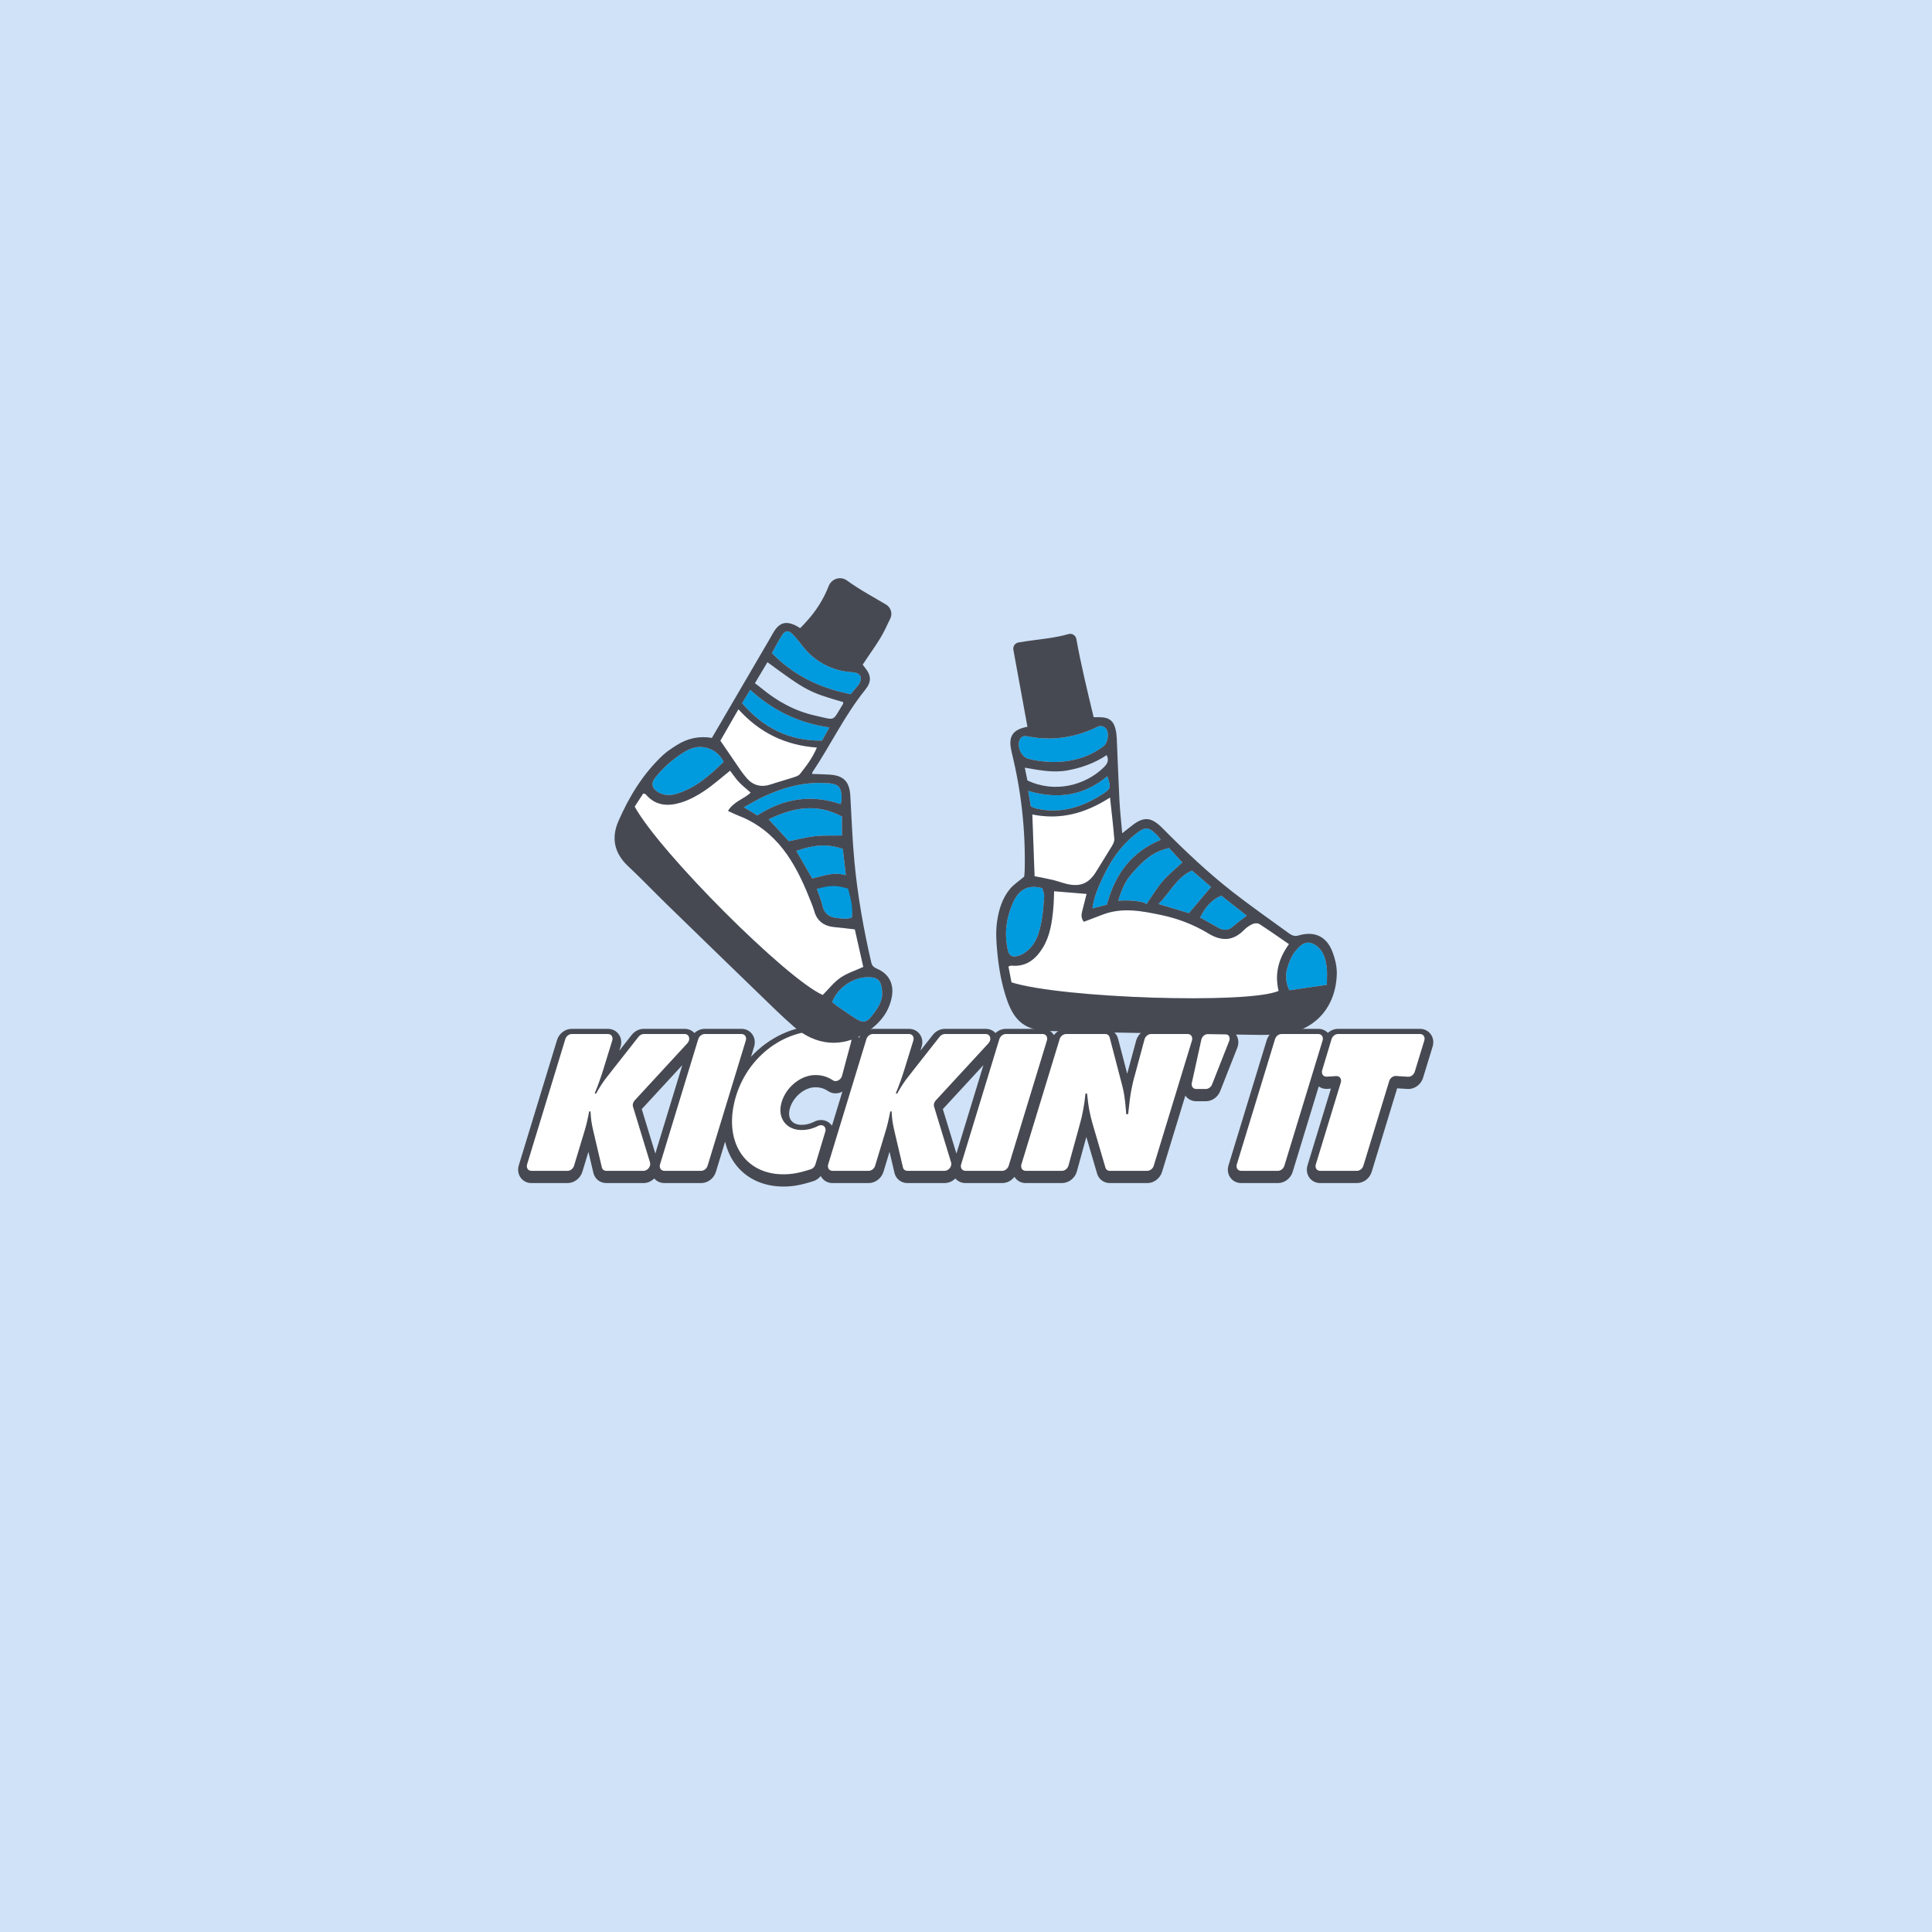 <?xml version="1.0" encoding="utf-8"?>
<!-- Generator: Adobe Illustrator 27.0.0, SVG Export Plug-In . SVG Version: 6.00 Build 0)  -->
<svg version="1.1" xmlns="http://www.w3.org/2000/svg" xmlns:xlink="http://www.w3.org/1999/xlink" x="0px" y="0px"
	 viewBox="0 0 1000 1000" style="enable-background:new 0 0 1000 1000;" xml:space="preserve">
<style type="text/css">
	.st0{fill:#FEFCEB;}
	.st1{fill:#CFE2F7;}
	.st2{fill:#FFFFFF;}
	.st3{fill:#FAF4BF;}
	.st4{fill:#474952;}
	.st5{fill:#FEB43E;}
	.st6{fill:#4698EA;}
	.st7{fill:#FEB43E;stroke:#474952;stroke-width:5.76;stroke-linecap:round;stroke-linejoin:round;stroke-miterlimit:10;}
	.st8{fill:#D2D7E2;}
	.st9{fill:#337AB7;}
	.st10{fill:#E86868;}
	.st11{fill:#8066F0;}
	.st12{fill:#EB79C5;}
	.st13{fill:#F49B50;}
	.st14{fill:#FCEDF7;}
	.st15{fill:#F74F8B;}
	.st16{clip-path:url(#SVGID_00000138551426381431776250000006666057945733976739_);}
	.st17{clip-path:url(#SVGID_00000033350723435845943060000012314939668416214919_);}
	.st18{fill:#F2EFFF;}
	.st19{fill:#FED16D;}
	.st20{fill:#CC9F53;}
	.st21{fill:#E9E9F0;}
	.st22{clip-path:url(#SVGID_00000037680385521357429490000000222986311201397434_);}
	.st23{fill:#FDC99A;}
	.st24{fill:#F45197;}
	.st25{fill:#F97FB5;}
	.st26{fill:#9578D3;}
	.st27{fill:#009ADE;}
	.st28{fill:#C2A6E1;}
	.st29{clip-path:url(#SVGID_00000075154374644294305700000003967510148202005924_);}
	.st30{fill:#8D90AA;}
</style>
<g id="REFERENCES">
</g>
<g id="Art_Layer">
	<rect x="-5.383" y="-7.17" class="st1" width="1006.723" height="1010.553"/>
	<g id="Kickin_x27__It">
		<g>
			<path class="st1" d="M770,500c0,149.117-120.883,270-270,270S230,649.117,230,500s120.883-270,270-270S770,350.883,770,500z
				"/>
		</g>
		<g>
			<g>
				<g>
					<path class="st4" d="M639.765,535.479c-1.273-1.871-3.332-2.944-5.646-2.944h-8.903
						c-2.011,0-3.933,0.848-5.386,2.223c-1.279-1.417-3.09-2.223-5.071-2.223h-18.981
						c-3.514,0-6.752,2.548-7.701,6.06l-4.638,17.16l-4.731-18.136c-0.793-3.041-3.451-5.084-6.615-5.084h-20.287
						c-2.49,0-4.806,1.258-6.3,3.239c-0.106-0.173-0.21-0.346-0.332-0.51
						c-1.283-1.734-3.285-2.728-5.493-2.728h-19.075c-2.004,0-3.889,0.825-5.334,2.174
						c-1.258-1.368-3.041-2.174-5.024-2.174H489.046c-2.357,0-4.682,1.166-6.218,3.119l-6.433,8.179l0.65-2.1
						c0.707-2.287,0.343-4.642-0.999-6.461c-1.283-1.739-3.287-2.737-5.5-2.737h-18.758
						c-3.074,0-5.89,1.905-7.208,4.742c-0.736-1.677-2.109-3.031-3.942-3.678c-5.267-1.859-10.614-2.763-16.347-2.763
						c-13.548,0-26.32,6.189-35.566,16.137l1.609-5.27c0.696-2.282,0.327-4.63-1.015-6.441
						c-1.283-1.733-3.285-2.728-5.492-2.728h-19.075c-2.003,0-3.886,0.823-5.33,2.17
						c-1.258-1.365-3.04-2.17-5.02-2.17h-21.2c-2.357,0-4.682,1.166-6.219,3.119l-6.433,8.179l0.649-2.1
						c0.708-2.287,0.344-4.642-0.998-6.461c-1.283-1.739-3.287-2.737-5.5-2.737h-18.758
						c-3.448,0-6.585,2.39-7.63,5.812l-19.787,64.831c-0.697,2.282-0.327,4.631,1.014,6.442
						c1.283,1.733,3.285,2.728,5.493,2.728h18.764c3.404,0,6.616-2.453,7.637-5.833l3.133-10.367l2.57,10.95
						c0.727,3.091,3.464,5.25,6.656,5.25h19.295c2.053,0,4.05-0.879,5.55-2.382
						c1.285,1.514,3.151,2.382,5.204,2.382h19.075c3.449,0,6.586-2.391,7.63-5.812l4.779-15.657
						c1.103,4.829,3.168,9.168,6.171,12.788c5.61,6.763,14.123,10.486,23.97,10.486
						c4.885,0,9.082-0.755,15.489-2.786c1.52-0.482,2.862-1.433,3.868-2.664c0.165,0.317,0.346,0.626,0.562,0.918
						c1.283,1.733,3.285,2.728,5.493,2.728h18.764c3.403,0,6.614-2.453,7.637-5.833l3.133-10.367l2.57,10.948
						c0.726,3.092,3.463,5.252,6.657,5.252h19.295c2.055,0,4.054-0.881,5.554-2.386c1.285,1.516,3.153,2.386,5.207,2.386
						h19.076c2.489,0,4.804-1.257,6.299-3.238c0.106,0.173,0.211,0.347,0.333,0.512
						c1.283,1.732,3.285,2.727,5.492,2.727h18.792c3.496,0,6.731-2.534,7.692-6.025l4.906-17.842l5.575,18.991
						c0.856,2.917,3.491,4.876,6.558,4.876h19.43c3.447,0,6.585-2.39,7.63-5.811l12.049-39.479
						c0.096,0.14,0.189,0.282,0.296,0.415c1.285,1.599,3.228,2.515,5.328,2.515h4.981
						c3.208,0,6.189-2.092,7.419-5.206l8.864-22.474C641.332,539.978,641.09,537.425,639.765,535.479z M495.043,597.099
						l-7.031-23.025l21.014-22.789L495.043,597.099z M339.194,597.086l-7.027-23.014l21.002-22.777L339.194,597.086z
						 M429.391,581.302c-2.188-1.826-5.233-2.101-7.945-0.713c-2.18,1.113-4.279,1.632-6.604,1.632
						c-2.237,0-4.081-0.737-5.191-2.075c-1.087-1.31-1.465-3.204-1.065-5.334
						c1.205-6.416,7.479-12.044,13.425-12.044c2.536,0,4.573,0.61,6.602,1.98c1.881,1.272,4.245,1.519,6.483,0.685
						c0.317-0.119,0.624-0.257,0.921-0.412l-5.39,17.659C430.283,582.176,429.877,581.708,429.391,581.302z"/>
					<path class="st4" d="M740.51,535.264c-1.283-1.734-3.286-2.729-5.494-2.729h-42.472
						c-1.927,0-3.791,0.786-5.231,2.081c-1.27-1.33-3.029-2.081-4.944-2.081h-19.075
						c-3.449,0-6.587,2.391-7.63,5.812l-19.789,64.833c-0.695,2.282-0.326,4.63,1.016,6.441
						c1.283,1.732,3.284,2.727,5.491,2.727h19.075c3.449,0,6.587-2.391,7.63-5.811l13.485-44.182
						c1.261,0.905,2.809,1.359,4.452,1.249l1.856-0.117l-12.11,39.693c-0.696,2.282-0.327,4.63,1.014,6.441
						c1.283,1.732,3.285,2.727,5.492,2.727h19.077c3.447,0,6.584-2.39,7.63-5.812l13.19-43.228l5.314,0.343
						c3.573,0.249,6.992-2.203,8.09-5.791l4.942-16.149C742.22,539.426,741.851,537.077,740.51,535.264z"/>
				</g>
				<g>
					<path class="st2" d="M314.701,535.205c1.719,0,2.751,1.581,2.199,3.368l-4.638,15
						c-1.044,3.397-2.61,7.962-4.442,12.315l0.669,0.213c2.137-3.823,3.973-6.582,5.952-9.024l3.069-3.929
						l13.01-16.541c0.686-0.872,1.699-1.401,2.681-1.401h21.201c2.368,0,3.171,2.847,1.358,4.814l-27.26,29.564
						c-0.848,0.92-1.188,2.165-0.874,3.196l8.817,28.877c0.608,1.99-1.217,4.363-3.356,4.363H313.792
						c-1.129,0-2.022-0.698-2.276-1.78l-4.367-18.604c-1.006-4.353-1.316-6.476-1.49-10.405l-0.729,0.106
						c-0.179,0.956-0.299,1.592-0.399,2.124c-0.419,2.229-1.28,5.733-2.042,8.174l-5.364,17.749
						c-0.454,1.503-1.884,2.635-3.329,2.635h-18.764c-1.714,0-2.747-1.572-2.203-3.355l19.788-64.832
						c0.458-1.499,1.885-2.626,3.326-2.626H314.701z"/>
					<path class="st2" d="M386.03,538.561l-19.787,64.832c-0.458,1.499-1.885,2.626-3.326,2.626h-19.076
						c-1.714,0-2.747-1.572-2.203-3.355l19.788-64.832c0.458-1.499,1.885-2.626,3.326-2.626h19.075
						C385.542,535.205,386.574,536.778,386.03,538.561z"/>
					<path class="st2" d="M440.578,539.133l-4.755,17.716c-0.583,2.174-3.088,3.422-4.692,2.34
						c-2.794-1.885-5.721-2.75-9.12-2.75c-8.107,0-16.252,7.22-17.848,15.713
						c-1.356,7.219,3.281,12.74,10.679,12.74c3.034,0,5.834-0.685,8.651-2.125
						c2.278-1.164,4.42,0.516,3.686,2.95l-5.14,17.032c-0.351,1.164-1.312,2.14-2.444,2.499
						c-5.917,1.876-9.712,2.575-14.127,2.575c-18.747,0-29.635-14.864-25.825-35.141
						c4.228-22.507,23.27-39.175,44.651-39.175c5.139,0,10.048,0.812,14.85,2.506
						C440.349,536.438,440.956,537.724,440.578,539.133z"/>
					<path class="st2" d="M470.546,535.205c1.719,0,2.751,1.581,2.199,3.368l-4.638,15
						c-1.044,3.397-2.61,7.962-4.442,12.315l0.669,0.213c2.137-3.823,3.973-6.582,5.952-9.024l3.069-3.929
						l13.01-16.541c0.686-0.872,1.699-1.401,2.681-1.401h21.201c2.368,0,3.171,2.847,1.358,4.814l-27.26,29.564
						c-0.848,0.92-1.188,2.165-0.874,3.196l8.817,28.877c0.608,1.99-1.217,4.363-3.355,4.363h-19.295
						c-1.129,0-2.022-0.698-2.276-1.78l-4.367-18.604c-1.006-4.353-1.316-6.476-1.49-10.405l-0.729,0.106
						c-0.179,0.956-0.299,1.592-0.399,2.124c-0.419,2.229-1.28,5.733-2.042,8.174l-5.364,17.749
						c-0.454,1.503-1.884,2.635-3.329,2.635h-18.764c-1.714,0-2.747-1.572-2.203-3.355l19.788-64.832
						c0.458-1.499,1.885-2.626,3.326-2.626H470.546z"/>
					<path class="st2" d="M541.882,538.561l-19.787,64.832c-0.458,1.499-1.885,2.626-3.326,2.626h-19.076
						c-1.714,0-2.747-1.572-2.203-3.355l19.788-64.832c0.458-1.499,1.885-2.626,3.326-2.626h19.075
						C541.394,535.205,542.427,536.778,541.882,538.561z"/>
					<path class="st2" d="M616.96,538.561l-19.788,64.832c-0.458,1.499-1.885,2.626-3.326,2.626H574.417
						c-1.077,0-1.944-0.636-2.24-1.644l-6.686-22.774c-1.455-5.202-2.217-9.236-2.678-14.332l-0.167-1.274h-0.811
						c-0.294,3.185-0.631,5.521-1.19,8.493c-0.519,2.761-1.099,5.309-1.641,7.114l-5.967,21.699
						c-0.423,1.54-1.877,2.719-3.353,2.719h-18.793c-1.714,0-2.747-1.572-2.203-3.355l19.788-64.832
						c0.458-1.499,1.885-2.626,3.326-2.626h20.288c1.106,0,1.987,0.669,2.26,1.718l6.503,24.93
						c0.882,3.397,1.419,6.476,1.903,12.527l0.169,2.337l1.034-0.106l0.236-2.337
						c0.433-3.928,0.769-6.795,1.327-9.767c0.539-2.867,1.159-5.628,1.982-8.387l4.913-18.182
						c0.418-1.546,1.876-2.733,3.357-2.733h18.981C616.472,535.205,617.505,536.778,616.96,538.561z"/>
					<path class="st2" d="M624.131,563.658h-4.981c-1.614,0-2.644-1.401-2.272-3.091l4.942-22.472
						c0.354-1.612,1.857-2.89,3.396-2.89h8.903c1.819,0,2.844,1.76,2.109,3.623l-8.864,22.472
						C626.821,562.677,625.474,563.658,624.131,563.658z"/>
					<path class="st2" d="M684.571,538.561l-19.788,64.832c-0.458,1.499-1.885,2.626-3.326,2.626h-19.075
						c-1.714,0-2.747-1.572-2.203-3.355l19.788-64.832c0.458-1.499,1.885-2.626,3.326-2.626h19.075
						C684.083,535.205,685.115,536.778,684.571,538.561z"/>
					<path class="st2" d="M737.218,538.563l-4.942,16.149c-0.48,1.567-2.011,2.713-3.498,2.617l-6.222-0.402
						c-1.488-0.096-3.02,1.052-3.499,2.62l-13.378,43.844c-0.458,1.499-1.885,2.626-3.326,2.626h-19.076
						c-1.714,0-2.747-1.572-2.203-3.355l12.918-42.338c0.566-1.856-0.575-3.463-2.377-3.349l-4.874,0.307
						c-1.798,0.113-2.939-1.486-2.381-3.338l4.854-16.102c0.453-1.504,1.884-2.637,3.33-2.637h42.472
						C736.732,535.205,737.764,536.779,737.218,538.563z"/>
				</g>
			</g>
			<g>
				<path class="st1" d="M421.961,370.399c10.894,2.417,8.58,3.351,14.422-6.101
					c0.073-0.125,0.01-0.332,0.01-0.913c-17.638-5.094-18.997-5.81-39.167-20.637
					c-2.075,3.476-4.119,6.91-6.495,10.894c1.131,0.851,2.148,1.567,3.092,2.355
					C402.123,362.908,411.347,368.043,421.961,370.399z"/>
				<path class="st1" d="M571.028,397.444c1.899-1.826,3.279-3.631,1.764-6.599c-6.163,4.15-12.928,6.547-20.159,7.896
					c-7.429,1.38-14.661-0.093-22.193-1.39c0.54,2.667,0.955,4.721,1.338,6.599
					C546.023,410.745,561.753,406.377,571.028,397.444z"/>
				<path class="st27" d="M532.183,409.397c0.581,3.372,0.996,5.738,1.39,8.031c1.162,0.446,1.961,0.861,2.801,1.058
					c12.606,2.936,23.832-0.716,34.301-7.439c4.43-2.843,4.441-3.538,2.459-9.275
					C561.265,411.731,547.829,413.93,532.183,409.397z"/>
				<path class="st27" d="M425.468,383.337c1.266-2.262,2.376-4.243,3.829-6.816
					c-15.802-2.241-29.186-8.716-40.993-19.465c-1.463,2.418-2.708,4.472-4.202,6.931
					C395.307,376.925,408.68,383.575,425.468,383.337z"/>
				<path class="st27" d="M681.34,489.505c-3.04-2.22-5.924-2.2-8.643,0.415c-1.639,1.577-3.227,3.403-4.181,5.426
					c-2.532,5.323-4.316,10.832-1.131,17.223c6.267-0.913,12.492-1.826,19.381-2.822
					c0-3.476,0.301-6.329-0.073-9.099C686.122,496.425,685.106,492.254,681.34,489.505z"/>
				<path class="st2" d="M651.842,478.268c-0.83-0.529-2.438-0.477-3.403-0.052c-1.587,0.706-3.154,1.733-4.368,2.978
					c-5.717,5.862-11.641,6.205-18.634,1.951c-7.45-4.534-15.615-7.678-24.195-9.494
					c-10.033-2.106-20.108-4.129-30.234-0.363c-3.268,1.224-6.526,2.49-10.023,3.818
					c-1.961-2.449-0.975-4.835-0.405-7.159c0.602-2.511,1.276-5.011,1.847-7.263
					c-5.696-0.467-11.102-0.913-16.819-1.38c-0.135,2.988-0.156,5.986-0.436,8.954
					c-0.674,7.097-1.639,14.173-5.489,20.388c-3.673,5.945-8.622,9.887-16.165,9.141
					c-0.457-0.041-0.944,0.28-1.556,0.477c0.55,2.853,1.079,5.603,1.577,8.207
					c26.229,8.259,122.585,11.34,138.273,4.43c-2.075-8.591-0.239-16.476,5.364-24.216
					C661.792,484.992,656.895,481.526,651.842,478.268z"/>
				<path class="st27" d="M621.183,474.907c3.175,1.784,6.215,3.455,9.203,5.188c2.739,1.587,5.26,1.681,7.792-0.55
					c2.127-1.857,4.441-3.507,7.128-5.603c-4.69-3.694-8.964-7.055-13.114-10.323
					C626.588,465.849,623.631,470.124,621.183,474.907z"/>
				<path class="st27" d="M599.602,467.903c5.81,1.743,11.008,3.299,15.791,4.742
					c3.963-4.7,7.657-9.068,11.454-13.571c-3.248-2.791-6.578-5.654-9.846-8.466
					C608.805,454.156,605.651,462.156,599.602,467.903z"/>
				<path class="st27" d="M586,451.977c-3.538,3.984-5.644,8.788-7.169,14.276
					c4.773-0.591,14.069,0.229,14.474,1.837c3.04-4.358,5.416-8.414,8.435-11.9
					c3.082-3.559,6.806-6.568,10.22-9.784c-2.293-2.5-4.648-5.063-6.848-7.46
					C596.292,440.803,591.042,446.302,586,451.977z"/>
				<path class="st27" d="M565.425,470.197c2.833-0.737,5.177-1.349,7.512-1.961
					c4.109-15.47,12.471-27.183,27.858-33.533c-0.757-1.038-1.017-1.494-1.38-1.868
					c-4.887-5.125-6.63-5.188-12.046-0.82c-7.367,5.925-12.471,13.561-16.466,21.954
					C568.496,459.001,566.255,464.158,565.425,470.197z"/>
				<path class="st2" d="M534.32,421.567c0.405,11.112,0.799,21.778,1.172,31.967c3.538,0.706,6.485,1.214,9.379,1.909
					c2.407,0.571,4.742,1.473,7.138,2.054c7.221,1.764,11.776-0.28,15.594-6.713
					c2.542-4.264,5.281-8.404,7.813-12.658c0.685-1.152,1.463-2.583,1.359-3.818
					c-0.56-6.869-1.38-13.727-2.22-21.519C562.001,420.861,549.063,424.565,534.32,421.567z"/>
				<path class="st27" d="M571.09,386.322c2.511-1.909,3.216-7.201,1.183-9.473
					c-0.602-0.674-1.847-1.089-2.781-1.069c-0.986,0.031-1.971,0.695-2.936,1.141
					c-9.047,4.15-18.52,5.955-28.449,5.115c-2.293-0.197-4.555-0.685-6.848-0.975
					c-1.546-0.197-2.76,0.311-3.465,1.826c-1.536,3.299,0.82,8.954,4.399,9.846
					C545.442,396.002,559.937,394.777,571.09,386.322z"/>
				<path class="st27" d="M526.601,494.859c1.65-0.363,3.289-1.297,4.638-2.334c2.884-2.21,4.824-5.198,6.018-8.622
					c2.241-6.402,2.718-13.115,3.206-19.807c0.104-1.484-0.633-3.03-0.944-4.368
					c-8.051-2.283-12.502,1.442-15.231,7.574c-3.362,7.543-4.513,15.636-2.77,23.905
					C522.222,494.527,523.457,495.544,526.601,494.859z"/>
				<path class="st27" d="M450.421,505.808c-8.197-0.477-16.58,4.949-19.713,12.845
					c0.778,0.643,1.546,1.37,2.397,1.971c2.469,1.733,4.959,3.434,7.46,5.115
					c6.588,4.389,7.792,4.254,12.367-2.096c1.432-1.992,2.749-4.264,3.341-6.599
					c0.54-2.117,0.384-4.576-0.114-6.734C455.422,507.115,453.658,506.005,450.421,505.808z"/>
				<path class="st27" d="M444.144,354.732c0.28-0.353,0.55-0.706,0.757-1.11c1.473-2.874,0.446-5.053-2.656-5.541
					c-2.262-0.353-4.596-0.384-6.817-0.902c-8.238-1.951-14.992-6.256-20.18-12.99
					c-1.629-2.106-3.279-4.223-5.167-6.08c-2.023-1.982-3.694-1.816-5.25,0.592
					c-1.909,2.947-3.476,6.111-5.292,9.369c11.237,11.506,24.704,18.064,40.775,21.249
					C441.622,357.762,442.899,356.257,444.144,354.732z"/>
				<path class="st2" d="M434.982,506.109c3.528-2.428,7.813-3.766,11.859-5.623
					c-1.442-6.391-2.874-12.762-4.378-19.444c-3.673-0.415-6.993-0.84-10.313-1.141
					c-5.385-0.477-9.224-2.905-10.718-8.445c-0.28-1.007-0.872-2.625-1.255-3.6
					c-7.055-18.022-15.387-35.1-34.426-44.199c-0.996-0.477-2.044-0.892-3.082-1.297
					c-2.034-0.799-3.559-1.567-5.852-2.646c3.05-4.991,8.352-6.121,11.735-9.463
					c-2.148-1.909-4.264-3.538-6.07-5.457c-1.743-1.857-3.154-4.026-4.596-5.893
					c-4.7,3.735-8.809,7.439-13.353,10.479c-3.642,2.438-7.647,4.617-11.797,5.935
					c-6.744,2.127-13.384,1.93-18.479-4.171c-0.176-0.218-0.612-0.228-1.318-0.457
					c-1.452,2.241-2.978,4.575-4.441,6.827c13.229,23.957,78.542,89.198,97.352,97.508
					C428.923,511.94,431.558,508.464,434.982,506.109z"/>
				<path class="st27" d="M422.781,460.084c1.038,3.009,2.283,5.727,2.884,8.58c0.934,4.378,3.787,6.215,7.813,6.526
					c2.376,0.187,4.856,0.799,7.522-0.363c0.405-6.246,0.498-7.699,0.903-13.945
					C435.138,456.535,429.224,457.251,422.781,460.084z"/>
				<path class="st27" d="M412.156,440.422c2.884,4.991,5.509,9.546,8.238,14.256
					c5.426-1.151,10.863-3.6,17.41-1.691c-0.56-4.856-1.069-9.297-1.567-13.582
					C427.854,436.376,420.145,437.621,412.156,440.422z"/>
				<path class="st27" d="M397.848,424.071c3.901,4.233,7.418,8.051,10.458,11.351
					c4.825-0.965,9.089-2.137,13.436-2.604c4.461-0.477,8.995-0.28,14.038-0.373
					c0.021-3.279,0.021-6.557,0.021-9.805C422.604,415.594,410.496,417.991,397.848,424.071z"/>
				<path class="st27" d="M385.014,417.835c2.77,1.671,4.804,2.905,6.993,4.223
					c13.467-8.757,27.806-11.06,43.068-5.852c0.259-0.913,0.477-1.411,0.508-1.92
					c0.062-0.872,0.052-1.764-0.01-2.646c-0.311-4.15-1.629-5.561-5.831-6.163
					c-1.048-0.156-2.117-0.093-3.175-0.156c-11.07-0.57-21.363,2.407-31.261,6.973
					C391.997,413.82,388.884,415.739,385.014,417.835z"/>
				<path class="st2" d="M386.28,402.511c3.486,4.181,7.792,5.178,12.907,3.445c3.683-1.245,7.46-2.251,11.164-3.466
					c1.297-0.436,2.905-0.84,3.673-1.805c3.248-4.109,6.485-8.259,8.809-13.747
					c-16.113-1.193-29.435-7.439-40.62-19.817c-3.548,6.163-6.63,11.496-9.369,16.258
					c3.839,5.623,7.304,10.718,10.811,15.791C384.464,400.332,385.367,401.421,386.28,402.511z"/>
				<path class="st27" d="M340.618,410.002c2.905,1.722,5.987,1.888,9.193,0.965
					c10.023-2.895,17.472-9.504,24.766-16.673c-2.054-3.87-4.887-6.163-8.861-7.232
					c-4.482-1.214-8.435,0.239-12.046,2.49c-5.561,3.476-10.438,7.833-14.546,12.98
					C336.841,405.395,337.432,408.113,340.618,410.002z"/>
				<path class="st4" d="M689.64,492.576c-3.061-7.947-9.307-10.801-17.514-8.383
					c-2.065,0.602-3.486-0.042-4.908-1.069c-9.763-7.107-19.672-14.018-29.186-21.446
					c-12.886-10.064-24.745-21.311-36.241-32.931c-6.111-6.173-10.002-6.267-16.621-0.861
					c-1.276,1.048-2.583,2.044-4.327,3.413c-0.54-6.308-1.162-11.776-1.442-17.244
					c-0.55-10.645-0.892-21.29-1.37-31.925c-0.073-1.587-0.27-3.196-0.643-4.742
					c-1.027-4.326-3.497-6.163-8.02-6.152c-1.027,0-2.044,0-3.299,0c-3.237-13.519-6.516-26.945-8.954-40.506
					c-0.332-1.899-2.241-3.061-4.098-2.531c-0.01,0.01-0.021,0.01-0.031,0.01
					c-3.497,1.006-7.076,1.66-10.666,2.189c-5.063,0.747-10.178,1.245-15.21,2.158
					c-1.754,0.322-2.905,2.013-2.594,3.766c2.459,13.457,4.877,26.665,7.284,39.862
					c-7.522,1.359-9.929,4.897-8.404,11.973c0.114,0.529,0.197,1.058,0.322,1.567
					c4.918,19.931,7.138,40.163,6.661,60.686c-0.031,1.38-0.207,2.76-0.259,3.341
					c-2.884,2.438-5.489,4.098-7.367,6.36c-3.943,4.762-5.707,10.521-6.63,16.601
					c-0.851,5.686-0.415,11.33,0.145,16.964c0.82,8.134,2.262,16.175,4.959,23.915
					c4.036,11.6,10.043,15.854,22.203,16.072c11.361,0.197,22.722,0.56,34.083,0.778
					c25.036,0.456,50.082,0.902,75.118,1.235c4.244,0.062,8.497-0.394,12.73-0.789
					c12.679-1.183,25.814-11.237,26.561-30.4C692.078,500.534,691.072,496.311,689.64,492.576z M645.306,473.942
					c-2.687,2.096-5.001,3.745-7.128,5.603c-2.532,2.231-5.053,2.137-7.792,0.55
					c-2.988-1.733-6.028-3.403-9.203-5.188c2.449-4.783,5.405-9.058,11.008-11.288
					C636.341,466.887,640.616,470.248,645.306,473.942z M626.848,459.074c-3.797,4.503-7.491,8.871-11.454,13.571
					c-4.783-1.442-9.981-2.999-15.791-4.742c6.049-5.748,9.203-13.747,17.4-17.296
					C620.27,453.419,623.6,456.283,626.848,459.074z M605.111,438.946c2.2,2.397,4.555,4.96,6.848,7.46
					c-3.414,3.216-7.138,6.225-10.22,9.784c-3.019,3.486-5.395,7.543-8.435,11.9
					c-0.405-1.608-9.701-2.428-14.474-1.837c1.525-5.488,3.631-10.292,7.169-14.276
					C591.042,446.302,596.292,440.803,605.111,438.946z M587.369,432.015c5.416-4.368,7.159-4.306,12.046,0.82
					c0.363,0.374,0.623,0.83,1.38,1.868c-15.387,6.35-23.749,18.064-27.858,33.533
					c-2.334,0.612-4.679,1.224-7.512,1.961c0.83-6.038,3.071-11.195,5.478-16.227
					C574.898,445.575,580.003,437.939,587.369,432.015z M576.776,434.308c0.104,1.235-0.674,2.667-1.359,3.818
					c-2.532,4.254-5.271,8.394-7.813,12.658c-3.818,6.433-8.373,8.477-15.594,6.713
					c-2.397-0.581-4.731-1.484-7.138-2.054c-2.895-0.695-5.841-1.204-9.379-1.909
					c-0.373-10.189-0.768-20.855-1.172-31.967c14.743,2.998,27.682-0.706,40.236-8.778
					C575.396,420.581,576.216,427.439,576.776,434.308z M570.675,411.046c-10.469,6.723-21.695,10.375-34.301,7.439
					c-0.84-0.197-1.639-0.612-2.801-1.058c-0.394-2.293-0.809-4.659-1.39-8.031
					c15.646,4.534,29.082,2.334,40.952-7.626C575.116,407.508,575.106,408.204,570.675,411.046z M531.778,403.949
					c-0.384-1.878-0.799-3.932-1.338-6.599c7.532,1.297,14.764,2.77,22.193,1.39
					c7.232-1.349,13.996-3.746,20.159-7.896c1.515,2.967,0.135,4.773-1.764,6.599
					C561.753,406.377,546.023,410.745,531.778,403.949z M527.794,382.887c0.706-1.515,1.919-2.023,3.465-1.826
					c2.293,0.291,4.555,0.778,6.848,0.975c9.929,0.841,19.402-0.965,28.449-5.115
					c0.965-0.446,1.951-1.11,2.936-1.141c0.934-0.021,2.179,0.394,2.781,1.069
					c2.034,2.272,1.328,7.564-1.183,9.473c-11.154,8.456-25.648,9.68-38.897,6.412
					C528.613,391.841,526.258,386.187,527.794,382.887z M524.287,467.302c2.729-6.132,7.18-9.857,15.231-7.574
					c0.311,1.338,1.048,2.884,0.944,4.368c-0.488,6.692-0.965,13.405-3.206,19.807
					c-1.193,3.424-3.133,6.412-6.018,8.622c-1.349,1.038-2.988,1.972-4.638,2.334
					c-3.144,0.685-4.378-0.332-5.084-3.652C519.774,482.937,520.925,474.845,524.287,467.302z M661.813,512.902
					c-15.688,6.91-112.044,3.828-138.273-4.43c-0.498-2.604-1.027-5.354-1.577-8.207
					c0.612-0.197,1.1-0.519,1.556-0.477c7.543,0.747,12.492-3.196,16.165-9.141
					c3.849-6.215,4.814-13.291,5.489-20.388c0.28-2.967,0.301-5.966,0.436-8.954
					c5.717,0.467,11.123,0.913,16.819,1.38c-0.571,2.252-1.245,4.752-1.847,7.263
					c-0.571,2.324-1.556,4.71,0.405,7.159c3.497-1.328,6.754-2.594,10.023-3.818
					c10.126-3.766,20.201-1.743,30.234,0.363c8.581,1.816,16.746,4.96,24.195,9.494
					c6.993,4.254,12.917,3.912,18.634-1.951c1.214-1.245,2.781-2.272,4.368-2.978
					c0.965-0.425,2.573-0.477,3.403,0.052c5.053,3.258,9.95,6.723,15.335,10.417
					C661.574,496.425,659.738,504.311,661.813,512.902z M686.766,509.747c-6.889,0.996-13.114,1.909-19.381,2.822
					c-3.185-6.391-1.401-11.901,1.131-17.223c0.955-2.023,2.542-3.849,4.181-5.426
					c2.718-2.615,5.603-2.635,8.643-0.415c3.766,2.749,4.783,6.92,5.354,11.143
					C687.067,503.418,686.766,506.272,686.766,509.747z"/>
				<path class="st4" d="M454.021,501.451c-1.681-0.716-2.646-1.536-3.04-3.227
					c-4.005-17.306-7.107-34.768-8.757-52.447c-1.058-11.299-1.453-22.66-2.106-34
					c-0.415-7.128-3.424-10.324-10.49-10.822c-3.071-0.218-6.163-0.239-9.255-0.353
					c0.083-0.571,0.062-0.778,0.145-0.913c9.379-13.996,16.611-29.363,27.256-42.57
					c3.517-4.368,3.216-7.636-0.353-11.911c-0.405-0.498-0.768-1.027-0.892-1.183
					c4.109-6.36,8.549-12.015,11.631-18.344c0.633-1.308,1.681-3.497,2.646-5.509
					c1.266-2.635,0.301-5.8-2.22-7.273c-3.216-1.888-7.377-4.327-9.597-5.603
					c-3.652-2.106-7.211-4.399-10.656-6.868c-3.31-2.376-7.916-0.892-9.4,2.905
					c-2.615,6.702-6.422,12.793-11.423,18.261c-0.311,0.343-3.206,3.631-3.434,3.486
					c-0.768-0.457-1.338-0.841-1.94-1.152c-5.198-2.687-8.612-1.774-11.652,3.154
					c-0.84,1.359-1.577,2.78-2.386,4.161c-9.753,16.694-19.516,33.398-29.632,50.715
					c-6.775-1.193-12.876,0.301-18.447,3.881c-2.386,1.525-4.814,3.092-6.869,5.011
					c-10.292,9.628-17.503,21.425-23.064,34.198c-3.777,8.705-2.148,16.549,4.991,23.251
					c6.734,6.308,13.094,13,19.703,19.433c16.03,15.625,32.091,31.209,48.183,46.772
					c5.872,5.676,11.672,11.444,17.835,16.798c11.537,10.012,24.932,11.154,37.331,3.216
					c6.765-4.337,11.87-10.147,13.447-18.396C462.85,509.44,460.225,504.107,454.021,501.451z M438.972,459.972
					c1.501,6.005,2.433,8.61,2.028,14.856c-2.667,1.162-5.146,0.55-7.522,0.363
					c-4.026-0.311-6.879-2.148-7.813-6.526c-0.602-2.853-1.847-5.571-2.884-8.58
					C429.738,458.228,432.341,457.985,438.972,459.972z M437.804,452.987c-6.547-1.909-11.984,0.54-17.41,1.691
					c-2.729-4.71-5.354-9.265-8.238-14.256c7.989-2.801,15.698-4.046,24.081-1.017
					C436.736,443.691,437.244,448.132,437.804,452.987z M435.781,432.444c-5.042,0.093-9.576-0.104-14.038,0.373
					c-4.347,0.467-8.612,1.639-13.436,2.604c-3.04-3.3-6.557-7.118-10.458-11.351
					c12.648-6.08,24.756-8.477,37.953-1.432C435.802,425.886,435.802,429.165,435.781,432.444z M426.567,405.322
					c1.058,0.062,2.127,0,3.175,0.156c4.202,0.602,5.52,2.013,5.831,6.163c0.062,0.882,0.073,1.774,0.01,2.646
					c-0.031,0.508-0.249,1.006-0.508,1.92c-15.262-5.208-29.601-2.905-43.068,5.852
					c-2.189-1.318-4.223-2.552-6.993-4.223c3.87-2.096,6.983-4.015,10.292-5.54
					C405.205,407.729,415.497,404.752,426.567,405.322z M404.831,328.7c1.556-2.407,3.227-2.573,5.25-0.592
					c1.888,1.857,3.538,3.974,5.167,6.08c5.188,6.734,11.942,11.039,20.18,12.99
					c2.22,0.519,4.555,0.55,6.817,0.902c3.102,0.488,4.129,2.667,2.656,5.541
					c-0.207,0.405-0.477,0.757-0.757,1.11c-1.245,1.525-2.521,3.03-3.829,4.586
					c-16.072-3.185-29.539-9.743-40.775-21.249C401.355,334.811,402.922,331.647,404.831,328.7z M397.226,342.748
					c20.17,14.826,21.529,15.542,39.167,20.637c0,0.581,0.062,0.788-0.01,0.913
					c-5.841,9.452-3.528,8.518-14.422,6.101c-10.614-2.355-19.838-7.491-28.138-14.401
					c-0.944-0.788-1.961-1.504-3.092-2.355C393.107,349.658,395.151,346.224,397.226,342.748z M388.303,357.056
					c11.807,10.749,25.191,17.223,40.993,19.465c-1.452,2.573-2.563,4.555-3.829,6.816
					c-16.787,0.239-30.161-6.412-41.367-19.35C385.595,361.528,386.84,359.473,388.303,357.056z M382.213,367.12
					c11.185,12.378,24.507,18.624,40.62,19.817c-2.324,5.488-5.561,9.639-8.809,13.747
					c-0.768,0.965-2.376,1.369-3.673,1.805c-3.704,1.214-7.481,2.22-11.164,3.466
					c-5.115,1.733-9.421,0.737-12.907-3.445c-0.913-1.089-1.816-2.179-2.625-3.341
					c-3.507-5.074-6.972-10.168-10.811-15.791C375.583,378.616,378.664,373.283,382.213,367.12z M339.124,402.531
					c4.109-5.146,8.985-9.504,14.546-12.98c3.611-2.251,7.564-3.704,12.046-2.49
					c3.974,1.069,6.806,3.362,8.861,7.232c-7.294,7.17-14.743,13.779-24.766,16.673
					c-3.206,0.923-6.287,0.757-9.193-0.965C337.432,408.113,336.841,405.395,339.124,402.531z M328.499,417.513
					c1.463-2.251,2.988-4.586,4.441-6.827c0.706,0.228,1.141,0.239,1.318,0.457
					c5.094,6.101,11.735,6.298,18.479,4.171c4.15-1.318,8.155-3.496,11.797-5.935
					c4.544-3.04,8.653-6.744,13.353-10.479c1.442,1.868,2.853,4.036,4.596,5.893
					c1.805,1.919,3.922,3.548,6.07,5.457c-3.382,3.341-8.684,4.472-11.735,9.463
					c2.293,1.079,3.818,1.847,5.852,2.646c1.038,0.405,2.086,0.82,3.082,1.297
					c19.039,9.099,27.37,26.177,34.426,44.199c0.384,0.976,0.975,2.594,1.255,3.6
					c1.494,5.54,5.333,7.968,10.718,8.445c3.32,0.301,6.64,0.726,10.313,1.141
					c1.504,6.682,2.936,13.052,4.378,19.444c-4.046,1.857-8.332,3.195-11.859,5.623
					c-3.424,2.355-6.059,5.831-9.13,8.912C407.041,506.711,341.728,441.47,328.499,417.513z M456.272,517.045
					c-0.591,2.334-1.909,4.607-3.341,6.599c-4.576,6.35-5.779,6.485-12.367,2.096
					c-2.501-1.681-4.991-3.382-7.46-5.115c-0.851-0.602-1.619-1.328-2.397-1.971
					c3.133-7.896,11.517-13.322,19.713-12.845c3.237,0.197,5.001,1.307,5.738,4.503
					C456.656,512.469,456.812,514.928,456.272,517.045z"/>
			</g>
		</g>
	</g>
</g>
</svg>
